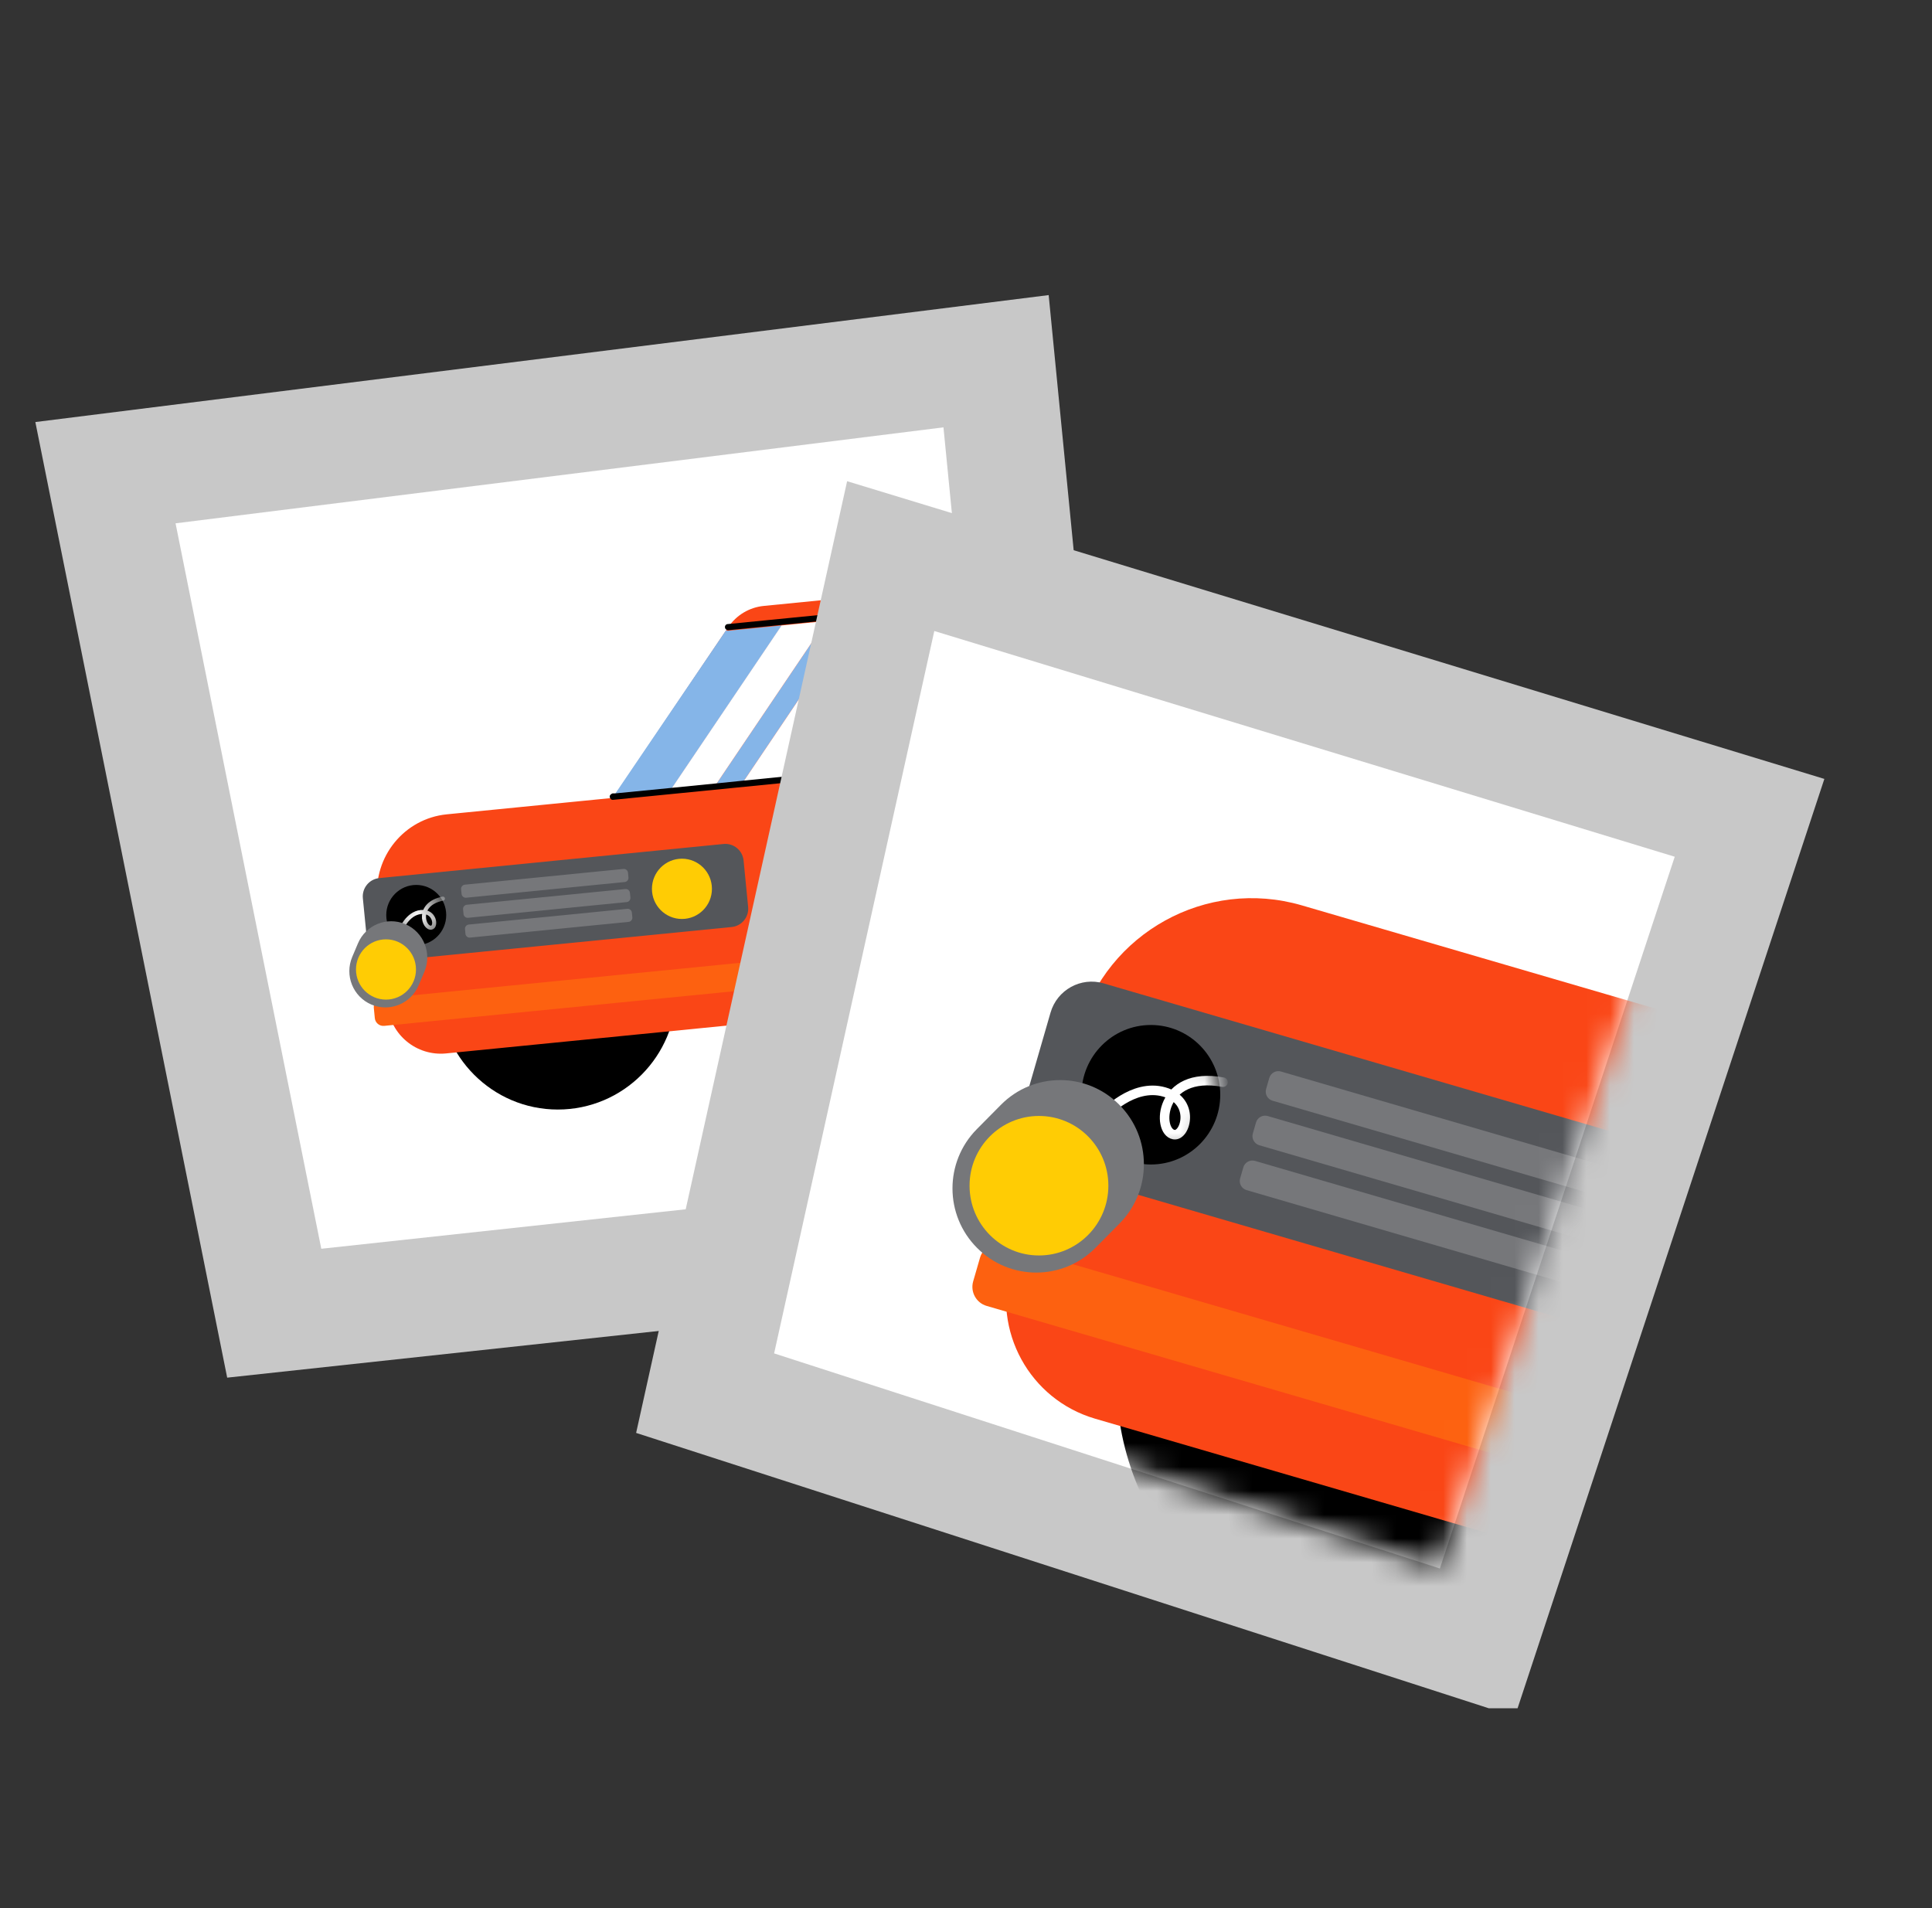 <svg width="81" height="80" viewBox="0 0 81 80" fill="none" xmlns="http://www.w3.org/2000/svg">
<rect x="0" y="0" width="81" height="80" fill="#333333" stroke="none"/>
<g clip-path="url(#clip0_4912_78687)">
<g clip-path="url(#clip1_4912_78687)">
<path d="M1.482 17.695L9.525 57.76L48.005 53.596L43.966 12.372L1.482 17.695Z" fill="#C8C8C8"/>
<path d="M7.36 21.941L39.555 17.917L42.628 49.197L13.47 52.356L7.36 21.941Z" fill="white"/>
<mask id="mask0_4912_78687" style="mask-type:luminance" maskUnits="userSpaceOnUse" x="7" y="17" width="36" height="36">
<path d="M7.36 21.941L39.555 17.917L42.628 49.197L13.47 52.356L7.36 21.941Z" fill="white"/>
</mask>
<g mask="url(#mask0_4912_78687)">
<path d="M37.751 45.092C40.496 45.092 42.721 42.855 42.721 40.097C42.721 37.338 40.496 35.102 37.751 35.102C35.006 35.102 32.781 37.338 32.781 40.097C32.781 42.855 35.006 45.092 37.751 45.092Z" fill="black"/>
<path d="M38.216 43.419C40.068 43.419 41.569 41.91 41.569 40.05C41.569 38.189 40.068 36.681 38.216 36.681C36.365 36.681 34.864 38.189 34.864 40.05C34.864 41.91 36.365 43.419 38.216 43.419Z" fill="#636569"/>
<path d="M38.216 41.442C38.981 41.442 39.602 40.819 39.602 40.05C39.602 39.281 38.981 38.658 38.216 38.658C37.451 38.658 36.831 39.281 36.831 40.05C36.831 40.819 37.451 41.442 38.216 41.442Z" fill="white"/>
<path d="M23.387 46.519C26.132 46.519 28.358 44.282 28.358 41.524C28.358 38.765 26.132 36.529 23.387 36.529C20.643 36.529 18.417 38.765 18.417 41.524C18.417 44.282 20.643 46.519 23.387 46.519Z" fill="black"/>
<path d="M65.092 39.184C65.116 39.406 65.36 39.547 65.558 39.43C65.919 39.219 66.082 38.775 66.035 38.283L65.546 33.288C65.407 31.838 64.743 30.481 63.696 29.475L57.771 23.79C57.212 23.251 56.444 22.982 55.676 23.064L32.024 25.404C31.419 25.462 30.872 25.79 30.534 26.293L25.704 33.452L18.732 34.142C16.951 34.318 15.647 35.92 15.822 37.71L16.252 42.155C16.369 43.384 17.463 44.285 18.697 44.167L31.558 42.892C32.711 42.775 33.56 41.734 33.432 40.576C33.409 40.342 33.398 40.108 33.409 39.874C33.491 37.71 34.992 35.92 37.099 35.476C39.858 34.891 42.442 36.856 42.709 39.594L42.895 41.453C42.907 41.629 43.07 41.758 43.245 41.734L54.198 40.646C55.187 40.553 55.92 39.629 55.746 38.646C55.688 38.33 55.664 38.003 55.676 37.663C55.757 35.511 57.259 33.721 59.366 33.277C62.113 32.703 64.673 34.657 64.941 37.383L65.116 39.161L65.092 39.184Z" fill="#FA4616"/>
<path d="M30.335 35.385L15.902 36.815C15.48 36.857 15.171 37.235 15.213 37.66L15.404 39.604C15.445 40.028 15.822 40.338 16.244 40.296L30.677 38.866C31.099 38.824 31.407 38.447 31.366 38.022L31.175 36.078C31.134 35.654 30.758 35.344 30.335 35.385Z" fill="#54565A"/>
<path d="M17.451 39.629C18.146 39.629 18.708 39.063 18.708 38.365C18.708 37.668 18.146 37.102 17.451 37.102C16.757 37.102 16.194 37.668 16.194 38.365C16.194 39.063 16.757 39.629 17.451 39.629Z" fill="black"/>
<path d="M28.59 38.529C29.285 38.529 29.848 37.964 29.848 37.266C29.848 36.568 29.285 36.002 28.59 36.002C27.896 36.002 27.333 36.568 27.333 37.266C27.333 37.964 27.896 38.529 28.59 38.529Z" fill="#FFCC04"/>
<path d="M26.138 36.432L19.489 37.091C19.393 37.101 19.323 37.187 19.332 37.283L19.352 37.481C19.361 37.577 19.447 37.648 19.543 37.638L26.192 36.98C26.288 36.97 26.358 36.884 26.348 36.788L26.329 36.59C26.32 36.493 26.234 36.423 26.138 36.432Z" fill="#76777A"/>
<path d="M26.22 37.274L19.571 37.933C19.475 37.943 19.405 38.028 19.414 38.125L19.434 38.323C19.443 38.419 19.529 38.49 19.625 38.48L26.274 37.821C26.369 37.812 26.44 37.726 26.43 37.63L26.411 37.432C26.401 37.335 26.316 37.265 26.22 37.274Z" fill="#76777A"/>
<path d="M26.301 38.104L19.652 38.763C19.556 38.773 19.486 38.858 19.495 38.955L19.514 39.153C19.524 39.249 19.609 39.32 19.705 39.31L26.354 38.651C26.45 38.642 26.52 38.556 26.511 38.46L26.491 38.262C26.482 38.165 26.396 38.095 26.301 38.104Z" fill="#76777A"/>
<path d="M31.239 40.348L15.995 41.858C15.797 41.878 15.652 42.056 15.672 42.255L15.714 42.686C15.733 42.885 15.91 43.031 16.108 43.011L31.352 41.501C31.551 41.481 31.696 41.304 31.676 41.104L31.634 40.673C31.614 40.474 31.438 40.328 31.239 40.348Z" fill="#FD6110"/>
<path d="M52.289 24.281L43.827 25.123L39.229 31.955L52.906 30.598L52.289 24.281Z" fill="#85B5E8"/>
<path d="M32.769 26.223L30.523 26.445C30.523 26.445 30.464 26.445 30.441 26.422L25.785 33.289L28.171 33.055L32.781 26.223H32.769Z" fill="#85B5E8"/>
<path d="M37.146 32.166L41.743 25.334L37.658 25.732L33.048 32.575L37.146 32.166Z" fill="#85B5E8"/>
<path d="M31.174 32.762L35.784 25.919L34.643 26.036L30.034 32.868L31.174 32.762Z" fill="#85B5E8"/>
<path d="M30.034 32.867L34.643 26.036L32.769 26.223L28.16 33.054L30.034 32.867Z" fill="white"/>
<path d="M33.048 32.575L37.658 25.731L35.784 25.919L31.174 32.762L33.048 32.575Z" fill="white"/>
<path d="M57.759 27.978L54.314 24.328C54.07 24.07 53.732 23.919 53.371 23.919H53.243L52.266 24.012L30.511 26.165C30.441 26.165 30.383 26.235 30.395 26.305C30.395 26.34 30.418 26.375 30.453 26.398C30.476 26.41 30.511 26.422 30.534 26.422L32.781 26.2L34.655 26.012L35.795 25.895L37.669 25.708L41.767 25.299L37.157 32.13L33.06 32.54L31.186 32.727L30.045 32.844L28.171 33.031L25.785 33.265H25.68C25.611 33.289 25.552 33.347 25.564 33.417C25.576 33.487 25.634 33.546 25.704 33.534L52.941 30.832L54.058 30.727L56.852 30.446C57.422 30.387 57.899 30.025 58.097 29.487C58.295 28.949 58.178 28.364 57.783 27.943L57.759 27.978ZM53.395 24.188C53.674 24.188 53.93 24.305 54.116 24.515L57.562 28.165C57.887 28.516 57.992 28.984 57.818 29.44C57.655 29.884 57.27 30.189 56.793 30.235L54 30.516L53.383 24.211L53.395 24.188ZM43.827 25.123L52.289 24.281L52.906 30.598L39.217 31.955L43.827 25.123Z" fill="black"/>
<mask id="mask1_4912_78687" style="mask-type:luminance" maskUnits="userSpaceOnUse" x="16" y="37" width="3" height="3">
<path d="M17.451 39.629C18.146 39.629 18.708 39.063 18.708 38.365C18.708 37.668 18.146 37.102 17.451 37.102C16.757 37.102 16.194 37.668 16.194 38.365C16.194 39.063 16.757 39.629 17.451 39.629Z" fill="white"/>
</mask>
<g mask="url(#mask1_4912_78687)">
<path d="M16.799 39.009C16.799 39.009 17.067 38.295 17.649 38.237C18.231 38.178 18.313 38.845 18.091 38.892C17.766 38.962 17.416 37.909 18.569 37.675" stroke="white" stroke-width="0.17" stroke-miterlimit="10" stroke-linecap="round"/>
</g>
<path d="M17.793 40.741C18.12 39.968 17.762 39.075 16.993 38.746C16.224 38.418 15.335 38.778 15.008 39.551L14.767 40.121C14.44 40.894 14.798 41.787 15.567 42.116C16.337 42.444 17.225 42.084 17.552 41.311L17.793 40.741Z" fill="#76777A"/>
<path d="M16.183 41.91C16.877 41.91 17.44 41.344 17.44 40.647C17.44 39.949 16.877 39.383 16.183 39.383C15.488 39.383 14.925 39.949 14.925 40.647C14.925 41.344 15.488 41.91 16.183 41.91Z" fill="#FFCC04"/>
</g>
<path d="M35.516 20.175L26.67 60.077L63.509 71.974L76.487 32.657L35.516 20.175Z" fill="#C8C8C8"/>
<path d="M39.171 26.456L70.214 35.92L60.367 65.762L32.455 56.743L39.171 26.456Z" fill="white"/>
<mask id="mask2_4912_78687" style="mask-type:luminance" maskUnits="userSpaceOnUse" x="32" y="26" width="39" height="40">
<path d="M39.171 26.456L70.214 35.92L60.367 65.762L32.455 56.743L39.171 26.456Z" fill="white"/>
</mask>
<g mask="url(#mask2_4912_78687)">
<path d="M58.306 69.389C64.658 69.389 69.806 64.214 69.806 57.831C69.806 51.448 64.658 46.273 58.306 46.273C51.955 46.273 46.806 51.448 46.806 57.831C46.806 64.214 51.955 69.389 58.306 69.389Z" fill="black"/>
<path d="M150.027 88.889C149.875 89.392 150.294 89.907 150.807 89.825C151.761 89.673 152.483 88.877 152.809 87.778L156.033 76.618C156.976 73.377 156.72 69.891 155.323 66.815L147.443 49.455C146.698 47.817 145.278 46.577 143.555 46.074L90.653 30.645C89.303 30.247 87.836 30.481 86.672 31.276L70.156 42.506L54.57 37.956C50.578 36.798 46.411 39.102 45.247 43.103L42.383 53.035C41.592 55.795 43.163 58.673 45.91 59.48L74.672 67.868C77.256 68.616 79.968 67.107 80.689 64.51C80.829 63.996 81.015 63.481 81.237 62.966C83.25 58.392 88.034 55.831 92.946 56.696C99.383 57.843 103.247 64.276 101.478 70.418L100.279 74.571C100.163 74.957 100.384 75.366 100.779 75.483L125.269 82.631C127.481 83.274 129.832 81.94 130.309 79.671C130.46 78.934 130.693 78.209 131.019 77.484C133.033 72.921 137.817 70.371 142.705 71.249C149.107 72.407 152.948 78.817 151.179 84.923L150.027 88.889Z" fill="#FA4616"/>
<path d="M78.502 50.635L46.265 41.228C45.314 40.951 44.32 41.501 44.044 42.456L42.794 46.781C42.518 47.737 43.065 48.736 44.016 49.014L76.253 58.42C77.204 58.698 78.198 58.148 78.474 57.193L79.724 52.867C80 51.912 79.453 50.913 78.502 50.635Z" fill="#54565A"/>
<path d="M48.25 48.823C49.857 48.823 51.16 47.514 51.16 45.899C51.16 44.283 49.857 42.974 48.25 42.974C46.643 42.974 45.34 44.283 45.34 45.899C45.34 47.514 46.643 48.823 48.25 48.823Z" fill="black"/>
<path d="M68.595 49.269L53.706 44.925C53.496 44.864 53.276 44.985 53.215 45.196L53.082 45.657C53.021 45.867 53.142 46.088 53.352 46.149L68.241 50.494C68.451 50.555 68.671 50.434 68.731 50.223L68.865 49.762C68.925 49.551 68.805 49.331 68.595 49.269Z" fill="#76777A"/>
<path d="M68.039 51.136L53.15 46.791C52.94 46.73 52.72 46.851 52.659 47.062L52.526 47.523C52.465 47.734 52.586 47.954 52.796 48.016L67.685 52.36C67.895 52.421 68.115 52.3 68.176 52.089L68.309 51.629C68.37 51.417 68.249 51.197 68.039 51.136Z" fill="#76777A"/>
<path d="M67.506 53.017L52.617 48.672C52.407 48.611 52.187 48.733 52.127 48.944L51.993 49.404C51.932 49.615 52.053 49.836 52.263 49.897L67.152 54.242C67.362 54.303 67.582 54.181 67.643 53.97L67.776 53.51C67.837 53.299 67.716 53.078 67.506 53.017Z" fill="#76777A"/>
<path d="M76.204 62.116L42.111 52.168C41.672 52.04 41.214 52.293 41.087 52.734L40.801 53.722C40.674 54.163 40.926 54.624 41.364 54.752L75.457 64.7C75.896 64.828 76.354 64.574 76.481 64.133L76.767 63.145C76.894 62.704 76.642 62.244 76.204 62.116Z" fill="#FD6110"/>
<path d="M143.869 58.439L139.574 47.618C139.26 46.834 138.666 46.238 137.898 45.934L137.607 45.828L135.407 45.185L86.754 30.984C86.591 30.937 86.428 31.03 86.381 31.194C86.358 31.288 86.381 31.37 86.428 31.452C86.463 31.51 86.521 31.557 86.591 31.58L91.607 33.043L95.798 34.259L98.347 35.008L102.537 36.224L111.697 38.892L95.937 49.607L86.777 46.94L82.587 45.723L80.038 44.974L75.847 43.758L70.516 42.202L70.272 42.132C70.109 42.085 69.946 42.179 69.9 42.343C69.853 42.506 69.946 42.67 70.109 42.717L131.008 60.486L133.498 61.211L139.737 63.036C141.006 63.411 142.345 63.036 143.229 62.042C144.114 61.059 144.358 59.679 143.869 58.451V58.439ZM137.735 46.507C138.317 46.764 138.783 47.232 139.016 47.829L143.311 58.65C143.718 59.679 143.52 60.79 142.775 61.609C142.03 62.428 140.959 62.732 139.9 62.428L133.661 60.603L137.735 46.495V46.507ZM116.342 40.248L135.256 45.77L131.182 59.889L100.582 50.964L116.342 40.248Z" fill="black"/>
<mask id="mask3_4912_78687" style="mask-type:luminance" maskUnits="userSpaceOnUse" x="45" y="42" width="7" height="7">
<path d="M48.25 48.823C49.857 48.823 51.16 47.514 51.16 45.899C51.16 44.283 49.857 42.974 48.25 42.974C46.643 42.974 45.34 44.283 45.34 45.899C45.34 47.514 46.643 48.823 48.25 48.823Z" fill="white"/>
</mask>
<g mask="url(#mask3_4912_78687)">
<path d="M46.306 46.718C46.306 46.718 47.493 45.407 48.809 45.782C50.124 46.156 49.716 47.653 49.216 47.571C48.471 47.443 48.611 44.869 51.276 45.372" stroke="white" stroke-width="0.4" stroke-miterlimit="10" stroke-linecap="round"/>
</g>
<path d="M46.926 46.318L46.918 46.309C45.547 44.938 43.328 44.943 41.963 46.322L40.953 47.342C39.589 48.72 39.594 50.949 40.965 52.321L40.974 52.329C42.345 53.701 44.564 53.696 45.928 52.317L46.938 51.297C48.303 49.919 48.298 47.689 46.926 46.318Z" fill="#76777A"/>
<path d="M43.559 52.637C45.166 52.637 46.469 51.327 46.469 49.712C46.469 48.097 45.166 46.788 43.559 46.788C41.952 46.788 40.649 48.097 40.649 49.712C40.649 51.327 41.952 52.637 43.559 52.637Z" fill="#FFCC04"/>
</g>
</g>
</g>
<defs>
<clipPath id="clip0_4912_78687">
<rect width="79" height="62.622" fill="white" transform="translate(1 9)"/>
</clipPath>
<clipPath id="clip1_4912_78687">
<rect width="155.11" height="80.927" fill="white" transform="translate(1.482 12.372)"/>
</clipPath>
</defs>
</svg>
